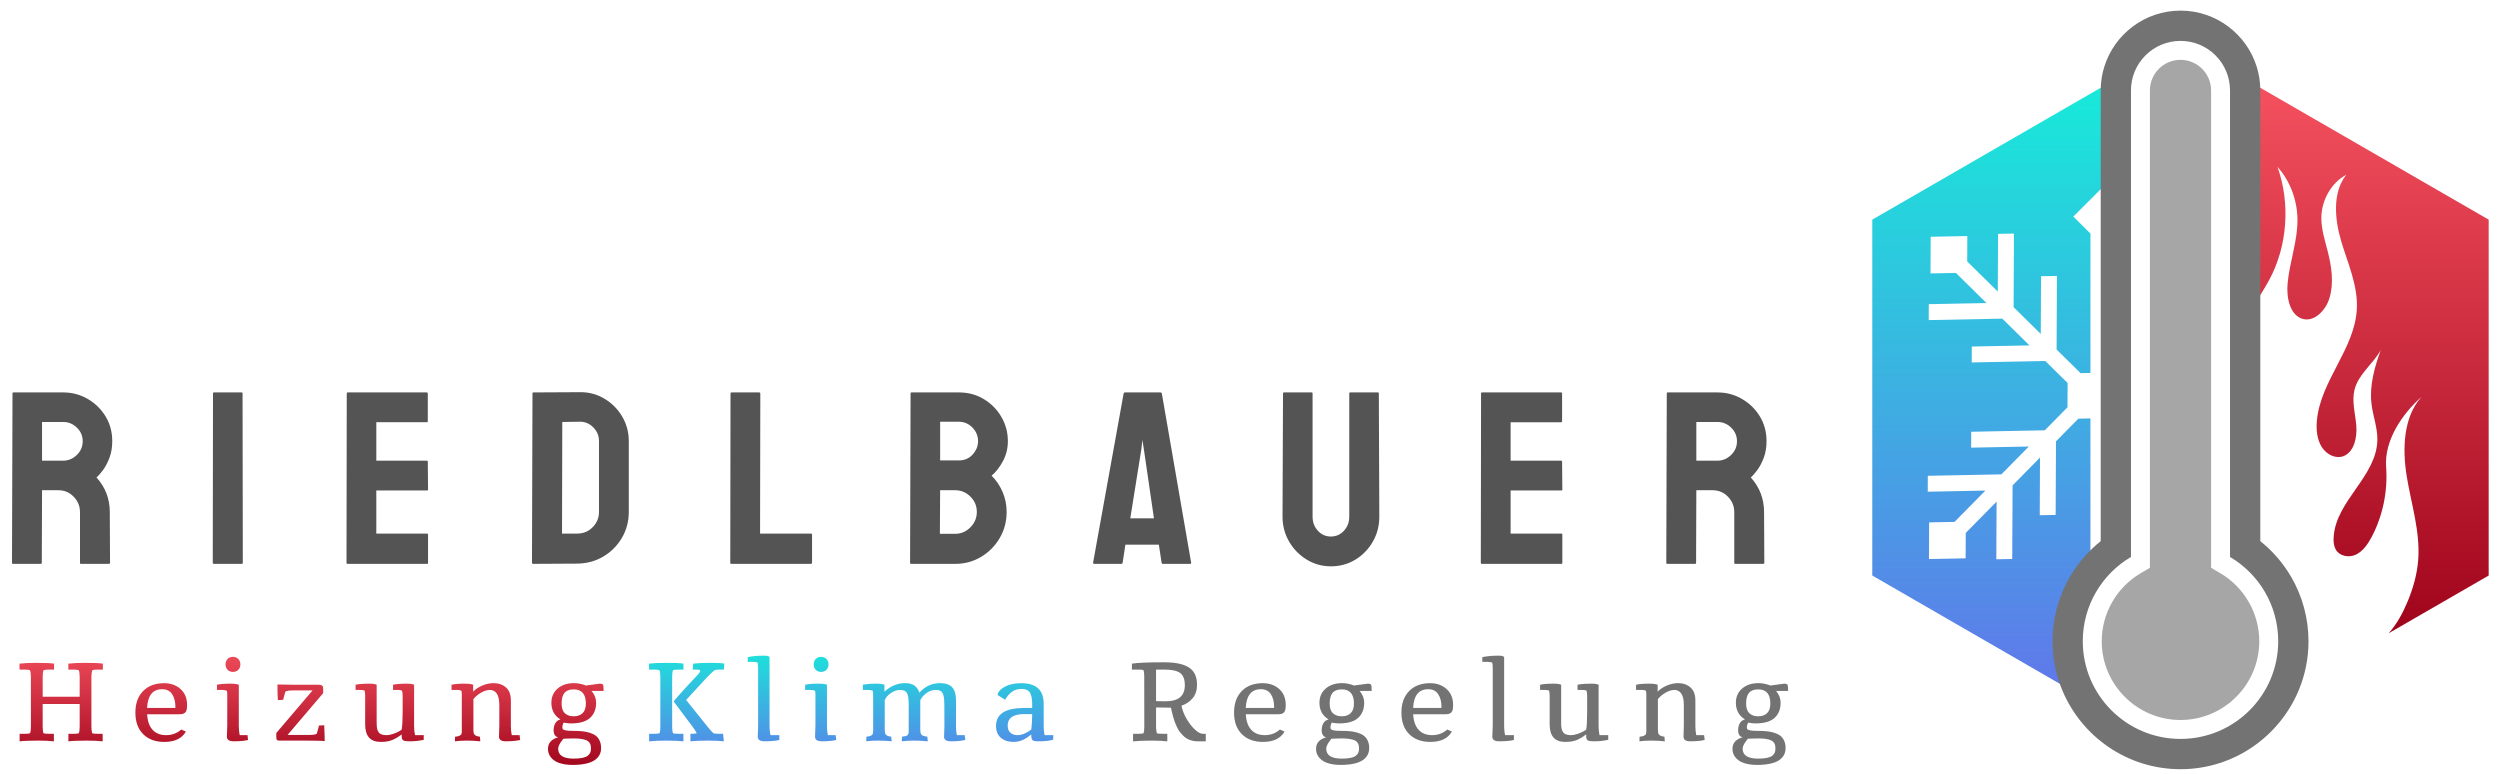 <?xml version="1.0" encoding="UTF-8" standalone="no"?>
<svg xmlns="http://www.w3.org/2000/svg" xmlns:xlink="http://www.w3.org/1999/xlink" xmlns:serif="http://www.serif.com/" width="100%" height="100%" viewBox="0 0 3656 1132" version="1.1" xml:space="preserve" style="fill-rule:evenodd;clip-rule:evenodd;stroke-linejoin:round;stroke-miterlimit:2;">
  <rect id="Artboard1" x="0" y="0" width="3655.84" height="1131.35" style="fill:none;"></rect>
  <g>
    <path d="M3081.01,123.244c-3.354,10.663 -5.175,22.008 -5.175,33.742l0,120.575l-2.312,-2.313l-41.438,41.438l25.163,25.162l-0.163,0l0,203.55l-14.487,0.275l-18.638,-18.391l-16.37,-16.113l0.016,-6.804l0.488,-100.829l-23.259,0.454l-0.408,84.375l-23.354,-23.013l-16.358,-16.145l0.033,-6.805l0.471,-100.812l-23.259,0.454l-0.391,84.358l-44.709,-44.008l0.18,-37.175l-53.6,1.058l-0.259,53.596l37.159,-0.716l44.691,44.045l-84.341,1.642l-0.113,23.275l100.796,-1.971l6.804,-0.129l16.375,16.113l23.354,23.016l-84.358,1.659l-0.113,23.258l100.796,-1.967l6.821,-0.133l16.358,16.112l16.259,16.017l-0.179,35.55l-16.634,16.892l-16.537,16.766l-6.804,0.13l-100.796,1.983l-0.113,23.258l84.342,-1.658l-23.583,23.925l-16.521,16.783l-6.821,0.129l-100.779,1.984l-0.117,23.258l84.342,-1.658l-45.117,45.8l-37.158,0.733l-0.259,53.613l53.596,-1.042l0.196,-37.175l45.117,-45.8l-0.409,84.375l23.259,-0.454l0.491,-100.817l0.03,-6.817l16.52,-16.766l23.584,-23.942l-0.388,84.375l23.259,-0.454l0.487,-100.817l0.017,-6.816l16.521,-16.767l16.175,-16.388l17.679,-0.358l-0,200.079c-1.888,1.988 -3.746,4.038 -5.534,6.121c-6.07,7.033 -11.591,14.533 -16.504,22.429c-0.946,1.479 -1.858,2.996 -2.754,4.525c-16.146,27.588 -24.642,59.129 -24.642,91.225c0,24.367 4.838,47.642 13.609,68.884l-283.204,-163.513l-0,-520.425l342.937,-198l0.033,0Z" style="fill:url(#_Linear1);fill-rule:nonzero;"></path>
    <path d="M3639.44,321.211l-0,520.441l-146.225,84.409c11.816,-13.279 20.704,-29.621 27.72,-46.5c8.009,-19.321 13.9,-39.875 15.463,-61c3.058,-41.067 -10.142,-81.204 -16.767,-121.779c-6.625,-40.559 -4.996,-87.175 21.65,-116.471c-28.096,24.737 -54.687,63.558 -51.825,102.733c2.588,35.188 -4.816,71.175 -20.946,101.825c-5.65,10.692 -12.795,21.204 -23.179,26.204c-10.35,4.996 -24.512,2.442 -30.012,-8.35c-2.442,-4.821 -2.879,-10.533 -2.654,-16.033c2.362,-54.279 63.72,-89.842 64,-144.171c0.095,-17.596 -6.53,-34.392 -8.596,-51.858c-3.188,-26.888 4.412,-53.45 13.608,-78.938c-10.887,20.279 -32.633,35.059 -38.412,58.188c-4.23,16.991 1.091,34.846 2.57,52.375c1.484,17.529 -3.27,38.704 -18.504,44.696c-11.475,4.525 -24.887,-2.167 -31.854,-13.071c-6.95,-10.888 -8.446,-24.934 -7.321,-38.134c4.946,-59.15 55.921,-105.42 58.513,-164.75c1.479,-34 -13.284,-65.9 -22.904,-98.27c-9.617,-32.392 -13.034,-71.488 7.458,-97.221c-21.488,11.429 -36.167,36.608 -36.475,62.583c-0.196,17.008 5.208,33.383 9.375,49.742c5.662,22.2 9.096,46.141 2.487,68.033c-5.595,18.521 -22.62,35.708 -39.858,30.254c-18.15,-5.746 -23.275,-31.216 -21.387,-51.658c2.979,-31.917 15.025,-62.663 14.42,-94.742c-0.537,-28.012 -11.183,-55.666 -29.2,-75.683c19.03,52.975 14.617,115.267 -11.637,164.483c-5.354,10.025 -11.538,19.534 -17.283,29.313l-0,-280.892c-0,-11.75 -1.809,-23.096 -5.159,-33.754l342.934,197.996Z" style="fill:url(#_Linear2);fill-rule:nonzero;"></path>
    <path d="M3350.47,843.411c-11.687,-19.988 -26.987,-37.646 -45.004,-52.034l-0,-659.145c-0,-12.159 -1.871,-23.88 -5.338,-34.896c-14.862,-47.35 -59.166,-81.804 -111.362,-81.804c-52.213,-0 -96.517,34.454 -111.375,81.804c-3.467,11.016 -5.325,22.754 -5.325,34.896l-0,659.145c-18.033,14.388 -33.35,32.046 -45.004,52.034c-16.679,28.516 -25.488,61.116 -25.488,94.304c0,25.179 4.996,49.237 14.079,71.192c28.063,68 95.084,115.983 173.113,115.983c78.012,-0 145.037,-47.983 173.096,-115.983c9.083,-21.955 14.079,-46.013 14.079,-71.192c-0,-33.188 -8.821,-65.804 -25.471,-94.304Zm-234.133,-28.904l-0,-682.275c-0,-20.005 8.108,-38.105 21.208,-51.205c13.121,-13.12 31.217,-21.225 51.221,-21.225c39.992,0 72.412,32.438 72.412,72.43l0,682.275c42.171,24.837 70.475,70.72 70.475,123.208c0,78.908 -63.966,142.887 -142.887,142.887c-78.938,0 -142.904,-63.979 -142.904,-142.887c-0,-52.488 28.287,-98.371 70.475,-123.208Z" style="fill:#737373;fill-rule:nonzero;"></path>
    <path d="M3303.97,937.715c-0,63.508 -51.675,115.204 -115.2,115.204c-63.542,0 -115.217,-51.696 -115.217,-115.204c0,-40.625 21.775,-78.708 56.834,-99.363l13.641,-8.025l0,-698.095c0,-24.659 20.067,-44.73 44.742,-44.73c24.658,0 44.725,20.071 44.725,44.73l-0,698.095l13.642,8.025c35.058,20.655 56.833,58.738 56.833,99.363Z" style="fill:#a5a6a5;fill-rule:nonzero;"></path>
  </g>
  <path d="M59.698,824.598l-40.704,0c-0.963,0 -1.45,-0.604 -1.45,-1.808l0.733,-247.463c0,-0.958 0.471,-1.445 1.434,-1.445l72.77,-0c12.955,-0 24.9,3.187 35.838,9.554c10.921,6.362 19.629,14.891 26.108,25.571c6.492,10.691 9.734,22.75 9.734,36.195c-0,8.888 -1.321,16.88 -3.971,23.959c-2.638,7.079 -5.763,13.087 -9.359,18.016c-3.6,4.917 -6.837,8.58 -9.733,10.988c12.971,14.404 19.463,31.329 19.463,50.779l0.358,73.846c-0,1.204 -0.6,1.808 -1.804,1.808l-40.709,0c-0.958,0 -1.429,-0.358 -1.429,-1.075l0,-74.579c0,-8.642 -3.062,-16.146 -9.196,-22.508c-6.12,-6.363 -13.625,-9.538 -22.512,-9.538l-23.779,0l-0.359,105.892c0,1.204 -0.47,1.808 -1.433,1.808Zm1.792,-207.487l-0,56.558l30.991,0c7.438,0 14.046,-2.767 19.809,-8.283c5.758,-5.534 8.641,-12.259 8.641,-20.184c0,-7.683 -2.816,-14.291 -8.462,-19.808c-5.65,-5.517 -12.308,-8.283 -19.988,-8.283l-30.991,-0Zm292.137,207.487l-40.704,0c-1.187,0 -1.792,-0.604 -1.792,-1.808l0.359,-247.463c-0,-0.958 0.471,-1.445 1.433,-1.445l40.346,-0c0.962,-0 1.45,0.487 1.45,1.445l0.358,247.463c0,1.204 -0.487,1.808 -1.45,1.808Zm270.884,0l-116.342,0c-0.958,0 -1.446,-0.604 -1.446,-1.808l0.358,-247.463c0,-0.958 0.488,-1.445 1.446,-1.445l115.625,-0c0.963,-0 1.45,0.6 1.45,1.804l0,40.35c0,0.958 -0.487,1.433 -1.45,1.433l-73.841,0l-0,56.2l73.841,0c0.963,0 1.45,0.471 1.45,1.433l0.359,40.705c-0,0.962 -0.488,1.45 -1.45,1.45l-74.2,-0l-0,63.037l74.2,0c0.962,0 1.45,0.6 1.45,1.792l-0,41.062c-0,0.963 -0.488,1.45 -1.45,1.45Zm219.741,-0.358l-64.483,0.358c-1.204,0 -1.808,-0.604 -1.808,-1.808l0.733,-247.463c-0,-0.958 0.471,-1.445 1.433,-1.445l67.367,-0.359c13.2,-0.246 25.275,2.879 36.196,9.375c10.921,6.479 19.629,15.184 26.125,26.109c6.479,10.92 9.716,22.995 9.716,36.195l0,103.388c0,13.929 -3.354,26.592 -10.091,38.004c-6.721,11.408 -15.721,20.475 -27.004,27.196c-11.292,6.721 -24.021,10.204 -38.184,10.45Zm-21.971,-207.129l-0.375,163.183l22.346,0c8.871,0 16.392,-3.125 22.513,-9.375c6.121,-6.233 9.179,-13.687 9.179,-22.329l-0,-103.746c-0,-7.683 -2.817,-14.337 -8.463,-19.987c-5.65,-5.646 -12.304,-8.35 -19.987,-8.105l-25.213,0.359Zm363.446,207.487l-116.341,0c-0.963,0 -1.45,-0.604 -1.45,-1.808l0.358,-247.104c-0,-1.204 0.6,-1.804 1.808,-1.804l39.988,-0c1.204,-0 1.791,0.6 1.791,1.804l-0.358,204.608l74.204,0c1.204,0 1.804,0.6 1.804,1.792l0,40.704c0,1.204 -0.6,1.808 -1.804,1.808Zm211.1,0l-64.487,0c-0.959,0 -1.45,-0.604 -1.45,-1.808l0.733,-247.463c0,-0.958 0.471,-1.445 1.433,-1.445l69.171,-0c13.692,-0 25.929,3.304 36.738,9.912c10.808,6.608 19.337,15.3 25.571,26.104c6.25,10.809 9.375,22.575 9.375,35.304c-0,10.334 -2.346,19.938 -7.034,28.825c-4.687,8.888 -10.271,16.08 -16.746,21.617c6.963,6.963 12.367,15.004 16.209,24.133c3.841,9.117 5.762,18.721 5.762,28.813c0,13.929 -3.354,26.658 -10.091,38.183c-6.721,11.521 -15.788,20.717 -27.196,27.554c-11.396,6.85 -24.075,10.271 -37.988,10.271Zm-21.975,-207.846l0,56.559l27.375,-0c8.4,-0 15.188,-2.946 20.346,-8.838c5.163,-5.875 7.75,-12.304 7.75,-19.271c0,-7.683 -2.767,-14.337 -8.287,-19.987c-5.534,-5.646 -12.125,-8.463 -19.809,-8.463l-27.375,0Zm0,100.146l-0.375,63.754l22.35,0c8.642,0 16.079,-3.191 22.329,-9.554c6.234,-6.362 9.359,-13.866 9.359,-22.508c-0,-8.646 -3.125,-16.083 -9.359,-22.333c-6.25,-6.25 -13.687,-9.359 -22.329,-9.359l-21.975,0Zm223.684,105.892l44.675,-247.463c0.229,-0.958 0.833,-1.445 1.791,-1.445l52.229,-0c0.963,-0 1.563,0.487 1.809,1.445l42.871,247.463c0.229,1.204 -0.246,1.808 -1.45,1.808l-39.971,0c-0.963,0 -1.563,-0.604 -1.809,-1.808l-3.97,-26.283l-48.975,-0l-3.971,26.283c-0.246,1.204 -0.846,1.808 -1.809,1.808l-39.975,0c-0.958,0 -1.445,-0.604 -1.445,-1.808Zm70.604,-166.046l-16.213,101.221l34.588,-0l-14.779,-101.221l-2.146,-13.333l-1.45,13.333Zm277.004,171.45c-12.729,0 -24.496,-3.304 -35.304,-9.896c-10.792,-6.608 -19.384,-15.429 -25.75,-26.479c-6.363,-11.054 -9.538,-23.179 -9.538,-36.379l0.717,-180.113c-0,-0.958 0.471,-1.445 1.433,-1.445l40.346,-0c0.963,-0 1.45,0.487 1.45,1.445l0,180.113c0,8.154 2.571,15.054 7.729,20.704c5.179,5.646 11.475,8.463 18.917,8.463c7.696,-0 14.108,-2.817 19.271,-8.463c5.175,-5.65 7.746,-12.55 7.746,-20.704l-0,-180.113c-0,-0.958 0.487,-1.445 1.45,-1.445l40.345,-0c0.963,-0 1.434,0.487 1.434,1.445l0.716,180.113c0,13.446 -3.175,25.683 -9.537,36.733c-6.367,11.054 -14.892,19.809 -25.588,26.304c-10.675,6.48 -22.625,9.717 -35.837,9.717Zm337.171,-3.596l-116.354,0c-0.963,0 -1.434,-0.604 -1.434,-1.808l0.359,-247.463c-0,-0.958 0.47,-1.445 1.433,-1.445l115.642,-0c0.958,-0 1.429,0.6 1.429,1.804l-0,40.35c-0,0.958 -0.471,1.433 -1.429,1.433l-73.846,0l-0,56.2l73.846,0c0.958,0 1.429,0.471 1.429,1.433l0.358,40.705c0,0.962 -0.471,1.45 -1.433,1.45l-74.2,-0l-0,63.037l74.2,0c0.962,0 1.433,0.6 1.433,1.792l0,41.062c0,0.963 -0.471,1.45 -1.433,1.45Zm195.591,0l-40.708,0c-0.958,0 -1.429,-0.604 -1.429,-1.808l0.712,-247.463c0,-0.958 0.492,-1.445 1.45,-1.445l72.755,-0c12.97,-0 24.916,3.187 35.841,9.554c10.938,6.362 19.629,14.891 26.121,25.571c6.479,10.691 9.717,22.75 9.717,36.195c-0,8.888 -1.317,16.88 -3.954,23.959c-2.638,7.079 -5.763,13.087 -9.375,18.016c-3.596,4.917 -6.838,8.58 -9.717,10.988c12.971,14.404 19.45,31.329 19.45,50.779l0.358,73.846c0,1.204 -0.604,1.808 -1.791,1.808l-40.705,0c-0.962,0 -1.45,-0.358 -1.45,-1.075l0,-74.579c0,-8.642 -3.058,-16.146 -9.179,-22.508c-6.121,-6.363 -13.641,-9.538 -22.512,-9.538l-23.779,0l-0.359,105.892c0,1.204 -0.487,1.808 -1.446,1.808Zm1.805,-207.487l-0,56.558l30.975,0c7.454,0 14.045,-2.767 19.808,-8.283c5.762,-5.534 8.658,-12.259 8.658,-20.184c0,-7.683 -2.833,-14.291 -8.479,-19.808c-5.633,-5.517 -12.304,-8.283 -19.987,-8.283l-30.975,-0Z" style="fill:#545455;fill-rule:nonzero;"></path>
  <path d="M35.644,979.202l-7.079,0l-0,-8.708c6.608,-0.762 14.796,-1.137 24.558,-1.137c12.842,-0 21.488,0.375 25.929,1.137l0,8.708l-7.387,0c-3.796,0 -6.496,0.292 -8.092,0.896c-0.762,2.521 -1.154,5.679 -1.154,9.488l-0,29.3l54.1,-0l-0,-29.3c-0,-3.971 -0.438,-7.129 -1.317,-9.488c-1.529,-0.604 -4.233,-0.896 -8.108,-0.896l-7.142,0l0,-8.708c6.609,-0.762 14.775,-1.137 24.542,-1.137c12.858,-0 21.5,0.375 25.946,1.137l-0,8.708l-7.392,0c-3.871,0 -6.575,0.292 -8.104,0.896c-0.829,2.879 -1.254,6.038 -1.254,9.488l-0,73c-0,3.758 0.375,7.029 1.141,9.783c1.563,0.488 4.28,0.729 8.171,0.729l7.142,0l-0,11.038c-6.133,-0.717 -13.733,-1.075 -22.817,-1.075c-12.45,-0 -21.55,0.358 -27.312,1.075l-0,-11.038l7.079,0c3.875,0 6.579,-0.241 8.108,-0.729c0.879,-2.037 1.317,-5.242 1.317,-9.604l-0,-33.204l-54.1,-0l-0,33.025c-0,4.004 0.392,7.258 1.154,9.783c1.596,0.488 4.296,0.729 8.092,0.729l7.141,0l0,11.038c-6.116,-0.717 -13.687,-1.075 -22.687,-1.075c-12.533,-0 -21.663,0.358 -27.442,1.075l0,-11.038l7.096,0c3.875,0 6.592,-0.241 8.154,-0.729c0.846,-2.2 1.271,-5.404 1.271,-9.604l0,-73.179c0,-3.809 -0.454,-6.967 -1.383,-9.488c-1.513,-0.604 -4.25,-0.896 -8.171,-0.896Zm162.337,62.792c0,-13.246 3.759,-23.712 11.296,-31.396c7.521,-7.679 17.709,-11.521 30.55,-11.521c9.767,0 17.838,2.846 24.204,8.575c6.363,5.73 9.538,13.48 9.538,23.242c-0,2.963 -0.213,5.358 -0.654,7.196c-0.438,1.808 -1.221,3.192 -2.342,4.15c-1.125,0.912 -2.346,1.529 -3.662,1.854c-1.317,0.279 -3.109,0.425 -5.338,0.425l-46.421,0c0.571,10.092 3.238,17.692 8.059,22.821c4.75,5.158 11.279,7.729 19.562,7.729c8.725,0 16.146,-2.733 22.283,-8.221l6.771,2.996c-5.762,10.092 -16.308,15.138 -31.641,15.138c-12.925,-0 -23.196,-3.775 -30.796,-11.346c-7.6,-7.517 -11.409,-18.067 -11.409,-31.642Zm17.121,-6.721l41.292,0c0.083,-0.162 0.133,-0.616 0.133,-1.383c0,-7.6 -1.579,-13.833 -4.754,-18.667c-3.158,-4.883 -8.042,-7.325 -14.646,-7.325c-13.771,0 -21.112,9.113 -22.025,27.375Zm109.867,-26.3l-7.683,0l-0,-7.616c4.391,-1.042 10.808,-1.563 19.204,-1.563c5.875,0 10.125,0.521 12.729,1.563l-0,60.383c-0,4.883 0.437,9.325 1.317,13.329l11.412,0l0.779,7.096c-5.125,1.271 -12.108,1.921 -20.946,1.921c-6.658,-0 -9.979,-2.263 -9.979,-6.788c0,-1.612 0.084,-4.166 0.246,-7.683c0.196,-3.529 0.292,-6.442 0.292,-8.771l-0,-44.417c-0,-2.491 -0.179,-4.575 -0.538,-6.25c-1.921,-0.8 -4.2,-1.204 -6.833,-1.204Zm4.867,-37.275c-0,-3.333 0.991,-6.004 2.991,-8.054c2.004,-2.033 4.609,-3.062 7.796,-3.062c3.175,-0 5.779,1.029 7.813,3.062c2.037,2.05 3.062,4.721 3.062,8.054c0,3.192 -1.025,5.813 -3.062,7.863c-2.084,2.033 -4.688,3.058 -7.813,3.058c-3.154,0 -5.729,-1.025 -7.729,-3.058c-2.05,-2.05 -3.058,-4.671 -3.058,-7.863Zm74.2,104.934l-0,-4.671l53.012,-62.271l-28.942,-0c-5.208,-0 -8.804,0.583 -10.804,1.742l-3.304,12.008c-2.279,0.246 -4.821,0.358 -7.617,0.358c-0.408,-6.446 -0.604,-11.604 -0.604,-15.479l0,-7.321c1.709,0 5.438,0.046 11.167,0.179c5.712,0.113 9.812,0.18 12.304,0.18l36.442,-0c1.316,0.079 2.279,0.162 2.879,0.225c0.604,0.133 1.287,0.391 2.037,0.783c0.763,0.404 1.284,1.008 1.563,1.804c0.275,0.85 0.421,1.938 0.421,3.304l-0,6.188l-52.05,61.116l31.933,0c5.175,0 8.758,-0.587 10.758,-1.741l3.305,-12.063c2.279,-0.212 4.816,-0.308 7.616,-0.308l0.475,13.267c0,0.437 0.029,1.054 0.063,1.87c-0,0.83 0.016,1.417 0.066,1.742l0,6.296c-4.004,-0.521 -13.737,-0.779 -29.183,-0.779l-37.825,-0c-1.354,-0 -2.312,-0.375 -2.883,-1.138c-0.554,-0.766 -0.829,-2.525 -0.829,-5.291Zm122.525,-67.659l-6.542,0l-0,-7.616c4.608,-1.042 11.392,-1.563 20.362,-1.563c4.671,0 8.155,0.521 10.434,1.563l-0,53.837c-0,1.971 0.029,3.483 0.062,4.575c0,1.125 0.1,2.475 0.296,4.088c0.242,1.625 0.521,2.912 0.846,3.837c0.358,0.913 0.879,1.892 1.562,2.933c0.684,1.042 1.513,1.871 2.521,2.471c0.992,0.554 2.263,1.042 3.775,1.434c1.484,0.358 3.209,0.537 5.179,0.537c3.155,0 6.592,-0.65 10.317,-1.971c3.679,-1.333 6.592,-2.621 8.708,-3.904c2.167,-1.237 3.271,-2.021 3.355,-2.346c0.925,-5.321 1.383,-13.929 1.383,-25.812l-0,-23.6c-0,-2.996 -0.308,-5.517 -0.963,-7.554c-1.675,-0.6 -3.841,-0.909 -6.475,-0.909l-6.608,0l0,-7.616c4.604,-1.042 11.392,-1.563 20.358,-1.563c4.805,0 8.288,0.521 10.434,1.563l-0,60.383c-0,4.883 0.475,9.325 1.383,13.329l12.729,0l0,6.788c-6.004,1.479 -12.971,2.229 -20.883,2.229c-4.408,-0 -7.388,-0.438 -8.95,-1.317c-1.596,-0.846 -2.408,-2.9 -2.408,-6.137l-0,-2.7l-1.142,0.908c-2.117,1.562 -3.888,2.783 -5.338,3.662c-1.4,0.88 -3.337,1.888 -5.825,3.063c-2.441,1.154 -5.162,2.017 -8.154,2.571c-2.962,0.566 -6.25,0.846 -9.85,0.846c-7.891,-0 -13.721,-2.15 -17.479,-6.43c-3.758,-4.279 -5.633,-10.662 -5.633,-19.141l-0,-41.975c-0,-2.834 -0.292,-5.354 -0.846,-7.554c-1.758,-0.6 -3.971,-0.909 -6.608,-0.909Zm142.708,0l-8.95,0l-0,-7.616c4.362,-1.042 10.675,-1.563 18.912,-1.563c5.925,0 10.155,0.521 12.68,1.563l-0,10.025c3.954,-3.892 8.625,-6.9 13.979,-9.067c5.404,-2.196 10.746,-3.304 16.033,-3.304c7.213,-0 13.2,2.1 18,6.3c4.771,4.2 7.146,10.479 7.146,18.846l-0,37.583c-0,4.883 0.442,9.325 1.337,13.329l11.392,0l0.913,7.033c-5.242,1.317 -12.292,1.984 -21.146,1.984c-6.559,-0 -9.846,-2.313 -9.846,-6.917c-0,-1.546 0.083,-4.2 0.246,-7.912c0.162,-3.725 0.241,-6.755 0.241,-9.063l0,-28.646c0,-7.929 -1.237,-13.675 -3.725,-17.237c-2.475,-3.55 -5.795,-5.338 -9.962,-5.338c-4.083,0 -8.446,1.35 -13.083,4.021c-4.642,2.683 -8.35,5.825 -11.117,9.421l-0,45.996c0.046,0.846 0.162,1.841 0.371,2.996c0.15,1.125 0.408,1.904 0.766,2.345c0.409,0.438 0.975,0.959 1.692,1.563c0.75,0.567 1.663,0.975 2.704,1.267c1.042,0.229 2.359,0.487 3.954,0.783l0.6,6.721c-6.475,-0.684 -13.066,-1.025 -19.741,-1.025c-6.771,-0 -12.579,0.341 -17.413,1.025l0.242,-6.721c1.675,-0.213 3.058,-0.408 4.133,-0.604c1.092,-0.242 2.004,-0.6 2.767,-1.088c0.767,-0.441 1.337,-0.833 1.742,-1.208c0.391,-0.354 0.7,-0.992 0.895,-1.917c0.163,-0.912 0.263,-1.712 0.309,-2.396l-0,-53.97c-0,-2.325 -0.196,-4.33 -0.55,-6.005c-1.354,-0.8 -3.192,-1.204 -5.521,-1.204Zm132.083,86.213c0,-8.4 4.8,-14.029 14.404,-16.863l0,-0.421c-1.954,-0.212 -3.483,-1.254 -4.558,-3.125c-1.092,-1.887 -1.629,-4.104 -1.629,-6.675c-0,-4.066 0.829,-7.55 2.475,-10.433c1.675,-2.846 4.117,-4.671 7.325,-5.467l-0,-0.295c-4.379,-2.65 -7.633,-6.038 -9.8,-10.155c-2.163,-4.116 -3.238,-8.741 -3.238,-13.866c0,-8.692 3.042,-15.675 9.13,-20.95c6.087,-5.288 14.145,-7.925 24.187,-7.925c5.288,-0 11.067,1.154 17.35,3.483l20.004,-2.7c2.667,0 4.296,0.55 4.85,1.675c0.571,1.092 0.846,3.579 0.846,7.504l0,1.446l-17.596,0c4.446,5.325 6.675,11.038 6.675,17.171c0,9.475 -2.962,16.912 -8.887,22.267c-5.971,5.37 -15.184,8.041 -27.684,8.041c-2.279,0 -4.658,-0.179 -7.145,-0.537c-1.68,-0.246 -2.917,-0.438 -3.713,-0.604c-0.521,0.962 -0.862,1.695 -1.025,2.166c-0.633,1.4 -0.958,2.929 -0.958,4.559c-0,1.416 0.325,2.425 0.958,3.075c0.604,0.666 2.067,1.22 4.379,1.612c2.325,0.438 5.842,0.667 10.563,0.667c4.962,-0 9.325,0.179 13.1,0.537c3.762,0.359 7.441,1.104 11.037,2.213c3.613,1.125 6.592,2.587 8.95,4.396c2.363,1.787 4.217,4.212 5.584,7.258c1.4,3.042 2.1,6.625 2.1,10.742c-0,3.645 -0.734,6.9 -2.213,9.8c-1.45,2.879 -3.775,5.433 -6.967,7.679c-3.175,2.279 -7.487,4.037 -12.97,5.275c-5.488,1.237 -11.996,1.871 -19.517,1.871c-6.2,-0 -11.671,-0.65 -16.392,-1.921c-4.766,-1.25 -8.541,-2.992 -11.341,-5.225c-2.8,-2.213 -4.884,-4.688 -6.25,-7.454c-1.35,-2.717 -2.034,-5.663 -2.034,-8.821Zm14.892,-0.359c-0,9.717 7.55,14.584 22.687,14.584c5.08,-0 9.342,-0.359 12.792,-1.075c3.438,-0.717 6.042,-1.788 7.796,-3.188c1.729,-1.35 2.933,-2.85 3.617,-4.491c0.716,-1.646 1.075,-3.584 1.075,-5.83c-0,-2 -0.167,-3.679 -0.492,-5.045c-0.308,-1.367 -0.975,-2.717 -1.967,-4.084c-1.012,-1.321 -2.425,-2.379 -4.266,-3.175c-1.805,-0.796 -4.246,-1.45 -7.325,-1.921c-3.125,-0.487 -6.867,-0.733 -11.23,-0.733c-0.52,0 -3.858,0.083 -10.025,0.246l-5.158,0.246c-1.45,1.754 -2.704,3.496 -3.796,5.221c-2.471,3.795 -3.708,6.887 -3.708,9.245Zm5.046,-66.045c-0,6.525 1.596,11.295 4.8,14.287c3.191,2.963 7.471,4.446 12.841,4.446c5.488,-0 9.83,-1.517 13.021,-4.558c3.209,-3.046 4.817,-7.763 4.817,-14.175c-0,-6.921 -1.529,-12.096 -4.571,-15.546c-2.996,-3.4 -7.342,-5.092 -13.021,-5.092c-6.25,0 -10.791,1.675 -13.641,5.029c-2.83,3.367 -4.246,8.575 -4.246,15.609Z" style="fill:url(#_Linear3);fill-rule:nonzero;"></path>
  <path d="M956.248,979.186l-7.079,-0l-0,-8.709c6.592,-0.745 14.908,-1.137 24.904,-1.137c12.725,-0 21.192,0.392 25.404,1.137l0,8.709l-7.275,-0c-3.791,-0 -6.525,0.308 -8.154,0.896c-0.733,2.85 -1.087,6.008 -1.087,9.487l-0,73.196c-0,4.2 0.42,7.404 1.266,9.604c1.513,0.471 4.234,0.713 8.154,0.713l7.034,-0l-0,11.054c-6.642,-0.717 -15.009,-1.092 -25.1,-1.092c-10.009,0 -18.342,0.375 -25.034,1.092l0,-11.054l7.084,-0c3.887,-0 6.608,-0.242 8.171,-0.713c0.762,-2.054 1.137,-4.883 1.137,-8.529l0,-74.271c0,-3.954 -0.421,-7.125 -1.271,-9.487c-1.512,-0.588 -4.229,-0.896 -8.154,-0.896Zm28.988,46.471c0.816,-1.159 2.558,-3.259 5.225,-6.3c6.087,-7.046 16.179,-18.034 30.258,-32.959c2.246,-2.408 3.371,-4.508 3.371,-6.316c-1.075,-0.588 -3.321,-0.896 -6.725,-0.896l-4.329,-0l0.733,-8.709c7.275,-0.745 15.871,-1.137 25.75,-1.137c10.008,-0 16.583,0.392 19.742,1.137l-0.588,8.709l-6.133,-0c-3.271,-0 -5.796,0.308 -7.554,0.896c-4.246,3.533 -7.696,6.754 -10.334,9.666c-14.846,16.1 -23.05,24.988 -24.608,26.663l-6.675,7.208l31.412,39.146c3.075,3.921 5.942,7.112 8.58,9.604c1.675,0.471 4.279,0.713 7.812,0.713l6.233,-0l1.138,11.054c-6.121,-0.717 -13.542,-1.092 -22.267,-1.092c-11.083,0 -19.954,0.375 -26.591,1.092l-0,-11.054l1.495,-0c3.921,-0 6.48,-0.242 7.684,-0.713c-0.846,-2.167 -2.85,-5.375 -6.009,-9.604l-24.429,-32.6c-0.633,-0.604 -1.383,-1.563 -2.229,-2.883c-0.471,-0.65 -0.8,-1.188 -0.962,-1.625Zm115.87,-57.75l-7.616,-0l-0,-6.917c6.687,-1.433 14.483,-2.15 23.421,-2.15c2.587,-0 4.491,0.15 5.695,0.475c1.205,0.275 2.117,0.829 2.767,1.625l0,100.8c0,4.883 0.458,9.325 1.367,13.329l12.975,0l-0,7.079c-5.404,1.288 -12.6,1.921 -21.617,1.921c-6.642,0 -9.962,-2.262 -9.962,-6.787c-0,-1.596 0.1,-4.15 0.295,-7.68c0.163,-3.516 0.242,-6.445 0.242,-8.758l0,-83.758c0,-3.238 -0.242,-5.938 -0.712,-8.104c-2.084,-0.717 -4.363,-1.075 -6.855,-1.075Zm84,41.066l-7.683,0l0,-7.633c4.396,-1.042 10.775,-1.563 19.142,-1.563c5.925,0 10.187,0.521 12.791,1.563l0,60.4c0,4.883 0.442,9.325 1.321,13.329l11.409,0l0.783,7.079c-5.129,1.288 -12.113,1.921 -20.95,1.921c-6.654,0 -9.975,-2.262 -9.975,-6.787c-0,-1.596 0.079,-4.15 0.242,-7.68c0.195,-3.516 0.312,-6.445 0.312,-8.758l0,-44.433c0,-2.475 -0.196,-4.559 -0.554,-6.25c-1.921,-0.8 -4.2,-1.188 -6.838,-1.188Zm4.867,-37.287c0,-3.321 0.992,-6.009 2.996,-8.042c2,-2.05 4.604,-3.062 7.812,-3.062c3.159,-0 5.763,1.012 7.796,3.062c2.034,2.033 3.059,4.721 3.059,8.042c-0,3.204 -1.042,5.825 -3.125,7.858c-2.034,2.05 -4.621,3.063 -7.73,3.063c-3.175,-0 -5.779,-1.013 -7.812,-3.063c-2.004,-2.033 -2.996,-4.654 -2.996,-7.858Zm79.542,37.287l-7.684,0l0,-7.633c1.434,-0.358 4.021,-0.7 7.75,-1.025c3.709,-0.358 7.338,-0.538 10.855,-0.538c6.087,0 10.416,0.521 12.97,1.563l0,10.092c4.771,-4.25 9.588,-7.375 14.471,-9.375c4.884,-2.038 10.254,-3.063 16.096,-3.063c10.758,0 17.613,4.671 20.525,14c8.333,-9.329 18.313,-14 29.963,-14c8.125,0 14.079,1.988 17.887,5.942c3.808,4.004 5.7,10.321 5.7,18.912l0,37.892c0,4.883 0.421,9.325 1.267,13.329l11.525,0l0.779,7.017c-5.321,1.333 -12.35,1.983 -21.075,1.983c-6.642,0 -9.963,-2.262 -9.963,-6.787c0,-1.596 0.1,-4.15 0.296,-7.68c0.163,-3.516 0.242,-6.445 0.242,-8.758l-0.113,-30.029c0,-5.842 -0.408,-10.321 -1.204,-13.446c-0.8,-3.125 -2.083,-5.304 -3.841,-6.542c-1.725,-1.237 -4.184,-1.854 -7.392,-1.854c-5.125,0 -9.779,1.579 -13.979,4.734c-4.2,3.158 -7.129,6.608 -8.775,10.32l-0,40.3c-0,1.596 0.016,2.8 0.066,3.596c0.034,0.767 0.096,1.663 0.18,2.704c0.112,1.042 0.325,1.788 0.604,2.275c0.275,0.442 0.633,0.963 1.071,1.563c0.491,0.604 1.108,1.042 1.875,1.321c0.795,0.241 1.708,0.521 2.75,0.846c1.041,0.275 2.308,0.52 3.791,0.716l0.65,6.721c-6.833,-0.683 -13.591,-1.025 -20.229,-1.025c-6.675,0 -12.633,0.342 -17.825,1.025l0.358,-6.721c2.475,-0.325 4.363,-0.633 5.65,-0.962c1.267,-0.359 2.23,-0.975 2.88,-1.854c0.633,-0.93 0.991,-1.821 1.075,-2.7c0.112,-0.846 0.179,-2.346 0.179,-4.509l-0,-36.508c-0,-8.642 -0.863,-14.438 -2.588,-17.4c-1.758,-2.963 -5.062,-4.442 -9.896,-4.442c-4.77,0 -9.408,1.609 -13.933,4.85c-4.558,3.254 -7.437,6.654 -8.642,10.204l0,40.35c0,1.838 0.017,3.205 0.063,4.084c-0,0.879 0.1,1.854 0.296,2.946c0.196,1.125 0.487,1.904 0.846,2.345c0.358,0.438 0.895,0.959 1.612,1.563c0.763,0.55 1.658,0.975 2.7,1.25c1.092,0.246 2.408,0.504 3.971,0.783l0.65,6.721c-6.475,-0.683 -13.083,-1.025 -19.804,-1.025c-6.771,0 -12.567,0.342 -17.417,1.025l0.242,-6.721c1.679,-0.196 3.079,-0.425 4.2,-0.666c1.125,-0.23 2.05,-0.588 2.766,-1.075c0.767,-0.488 1.321,-0.896 1.68,-1.255c0.404,-0.375 0.7,-1.041 0.908,-2.05c0.196,-0.962 0.296,-1.775 0.296,-2.458c0.033,-0.633 0.062,-1.758 0.062,-3.367l0,-50c0,-2.412 -0.179,-4.512 -0.537,-6.316c-1.854,-0.8 -4.134,-1.188 -6.85,-1.188Zm187.075,52.65c-0,-17.546 13.737,-26.3 41.246,-26.3l11.637,0l0,-5.404c0,-7.958 -1.142,-13.687 -3.421,-17.171c-2.308,-3.516 -6.233,-5.291 -11.766,-5.291c-5.792,-0 -10.63,1.433 -14.467,4.266c-3.796,2.846 -7.113,6.704 -9.963,11.588l-11.05,-6.967c0.796,-4.637 4.363,-8.675 10.692,-12.125c6.283,-3.433 14.225,-5.158 23.829,-5.158c21.971,-0 32.959,10.008 32.959,30.012l-0,32.667c-0,4.883 0.437,9.325 1.316,13.329l12.679,0l0,6.479c-4.8,1.675 -11.587,2.521 -20.358,2.521c-2.037,0 -3.567,-0.017 -4.558,-0.062c-1.009,-0.034 -2.084,-0.213 -3.238,-0.538c-1.125,-0.279 -1.908,-0.717 -2.346,-1.321c-0.487,-0.6 -0.862,-1.433 -1.137,-2.521c-0.329,-1.041 -0.492,-2.391 -0.492,-4.087l-0.179,-1.608c-8.121,7.354 -16.667,11.033 -25.633,11.033c-7.763,-0 -13.979,-2.017 -18.667,-6.054c-4.721,-4.004 -7.083,-9.767 -7.083,-17.288Zm17.041,-0.729c0,4.654 1.288,8.171 3.842,10.563c2.604,2.408 6.171,3.612 10.696,3.612c6.037,0 12.725,-2.75 20.05,-8.237c0.846,-7.6 1.254,-15.105 1.254,-22.509l-12.483,0c-7.604,0 -13.413,1.434 -17.417,4.267c-3.954,2.796 -5.942,6.9 -5.942,12.304Z" style="fill:url(#_Linear4);fill-rule:nonzero;"></path>
  <path d="M1664.79,979.202l-9.471,0l0,-8.708c8.675,-1.317 24.038,-1.983 46.092,-1.983c8.254,-0 15.333,0.554 21.258,1.675c5.892,1.125 10.971,2.946 15.25,5.471c4.246,2.52 7.404,5.908 9.488,10.137c2.083,4.296 3.125,9.475 3.125,15.563c-0,8.004 -2.084,14.5 -6.25,19.512c-4.117,5.029 -9.617,8.775 -16.505,11.217c1.321,6.525 3.892,13.05 7.75,19.579c3.842,6.479 7.909,11.671 12.238,15.542c4.362,3.925 8.092,5.891 11.167,5.891l4.379,0l-0,11.038l-11.95,-0c-3.075,-0 -6.021,-0.392 -8.821,-1.188c-2.767,-0.816 -5.208,-1.858 -7.325,-3.125c-2.083,-1.287 -4.083,-2.962 -6.004,-5.046c-1.954,-2.083 -3.596,-4.07 -4.917,-5.941c-1.317,-1.921 -2.587,-4.267 -3.792,-7.034c-1.237,-2.766 -2.212,-5.141 -2.929,-7.141c-0.733,-1.954 -1.462,-4.396 -2.229,-7.325c-0.767,-2.884 -1.317,-5.063 -1.675,-6.546c-0.329,-1.479 -0.717,-3.433 -1.204,-5.875c-8.529,-0 -15.804,-0.129 -21.863,-0.358l0,28.029c0,3.758 0.409,7.029 1.205,9.783c1.729,0.488 4.429,0.729 8.108,0.729l7.146,0l-0,11.038c-5.925,-0.717 -13.363,-1.075 -22.334,-1.075c-11.683,-0 -20.929,0.358 -27.733,1.075l0,-11.038l7.017,0c3.887,0 6.608,-0.241 8.171,-0.729c0.845,-2.037 1.25,-5.242 1.25,-9.604l-0.113,-74.267c0,-4.037 -0.425,-6.921 -1.254,-8.646c-1.4,-0.437 -3.825,-0.65 -7.275,-0.65Zm25.812,0l0,46.159c5.371,0.133 10.109,0.179 14.242,0.179c18.571,-0 27.85,-7.829 27.85,-23.471c0,-8.525 -2.262,-14.467 -6.787,-17.837c-4.559,-3.35 -12.238,-5.03 -23.046,-5.03l-12.259,0Zm114.08,62.792c-0,-13.246 3.762,-23.712 11.279,-31.396c7.537,-7.679 17.741,-11.521 30.616,-11.521c9.767,0 17.838,2.846 24.205,8.575c6.329,5.73 9.487,13.48 9.487,23.242c0,2.963 -0.229,5.358 -0.667,7.196c-0.441,1.808 -1.22,3.192 -2.345,4.15c-1.075,0.912 -2.28,1.529 -3.596,1.854c-1.317,0.279 -3.125,0.425 -5.404,0.425l-46.405,0c0.605,10.092 3.275,17.692 8.042,22.821c4.8,5.158 11.346,7.729 19.629,7.729c8.692,0 16.096,-2.733 22.217,-8.221l6.787,2.996c-5.729,10.092 -16.275,15.138 -31.641,15.138c-12.921,-0 -23.192,-3.775 -30.792,-11.346c-7.621,-7.517 -11.412,-18.067 -11.412,-31.642Zm17.108,-6.721l41.308,0c0.113,-0.162 0.179,-0.616 0.179,-1.383c0,-7.6 -1.579,-13.833 -4.754,-18.667c-3.158,-4.883 -8.037,-7.325 -14.646,-7.325c-13.754,0 -21.129,9.113 -22.087,27.375Zm102.783,59.913c0,-8.4 4.8,-14.029 14.404,-16.863l0,-0.421c-1.954,-0.212 -3.483,-1.254 -4.558,-3.125c-1.075,-1.887 -1.629,-4.104 -1.629,-6.675c-0,-4.066 0.85,-7.55 2.525,-10.433c1.642,-2.846 4.083,-4.671 7.325,-5.467l-0,-0.295c-4.396,-2.65 -7.683,-6.038 -9.85,-10.155c-2.146,-4.116 -3.238,-8.741 -3.238,-13.866c0,-8.692 3.046,-15.675 9.13,-20.95c6.12,-5.288 14.195,-7.925 24.187,-7.925c5.292,-0 11.067,1.154 17.35,3.483l20.054,-2.7c2.684,0 4.313,0.55 4.867,1.675c0.521,1.092 0.779,3.579 0.779,7.504l0,1.446l-17.529,0c4.396,5.325 6.608,11.038 6.608,17.171c0,9.475 -2.962,16.912 -8.887,22.267c-5.925,5.37 -15.15,8.041 -27.684,8.041c-2.229,0 -4.591,-0.179 -7.079,-0.537c-1.679,-0.246 -2.916,-0.438 -3.729,-0.604c-0.521,0.962 -0.846,1.695 -1.008,2.166c-0.65,1.4 -0.963,2.929 -0.963,4.559c0,1.416 0.296,2.425 0.896,3.075c0.604,0.666 2.067,1.22 4.379,1.612c2.329,0.438 5.875,0.667 10.629,0.667c4.963,-0 9.309,0.179 13.038,0.537c3.758,0.359 7.437,1.104 11.033,2.213c3.646,1.125 6.625,2.587 8.954,4.396c2.359,1.787 4.246,4.212 5.646,7.258c1.4,3.042 2.1,6.625 2.1,10.742c0,3.645 -0.75,6.9 -2.229,9.8c-1.483,2.879 -3.792,5.433 -6.967,7.679c-3.158,2.279 -7.47,4.037 -12.954,5.275c-5.487,1.237 -12.012,1.871 -19.583,1.871c-6.167,-0 -11.621,-0.65 -16.388,-1.921c-4.754,-1.25 -8.529,-2.992 -11.279,-5.225c-2.8,-2.213 -4.916,-4.688 -6.316,-7.454c-1.35,-2.717 -2.034,-5.663 -2.034,-8.821Zm14.892,-0.359c-0,9.717 7.567,14.584 22.687,14.584c5.08,-0 9.346,-0.359 12.796,-1.075c3.484,-0.717 6.088,-1.788 7.796,-3.188c1.758,-1.35 2.979,-2.85 3.663,-4.491c0.683,-1.646 1.025,-3.584 1.025,-5.83c-0,-2 -0.163,-3.679 -0.488,-5.045c-0.312,-1.367 -0.979,-2.717 -1.971,-4.084c-1.008,-1.321 -2.408,-2.379 -4.2,-3.175c-1.854,-0.796 -4.312,-1.45 -7.387,-1.921c-3.096,-0.487 -6.821,-0.733 -11.234,-0.733c-0.52,0 -3.854,0.083 -10.025,0.246l-5.158,0.246c-1.4,1.754 -2.671,3.496 -3.792,5.221c-2.475,3.795 -3.712,6.887 -3.712,9.245Zm5.046,-66.045c-0,6.525 1.596,11.295 4.8,14.287c3.191,2.963 7.487,4.446 12.841,4.446c5.488,-0 9.834,-1.517 13.021,-4.558c3.209,-3.046 4.821,-7.763 4.821,-14.175c0,-6.921 -1.517,-12.096 -4.508,-15.546c-3.013,-3.4 -7.375,-5.092 -13.088,-5.092c-6.2,0 -10.725,1.675 -13.575,5.029c-2.879,3.367 -4.312,8.575 -4.312,15.609Zm104.933,13.212c0,-13.246 3.758,-23.712 11.292,-31.396c7.521,-7.679 17.708,-11.521 30.554,-11.521c9.762,0 17.837,2.846 24.2,8.575c6.362,5.73 9.537,13.48 9.537,23.242c0,2.963 -0.212,5.358 -0.65,7.196c-0.441,1.808 -1.22,3.192 -2.345,4.15c-1.121,0.912 -2.342,1.529 -3.659,1.854c-1.321,0.279 -3.112,0.425 -5.341,0.425l-46.417,0c0.6,10.092 3.287,17.692 8.054,22.821c4.754,5.158 11.279,7.729 19.567,7.729c8.721,0 16.146,-2.733 22.262,-8.221l6.788,2.996c-5.763,10.092 -16.309,15.138 -31.642,15.138c-12.921,-0 -23.192,-3.775 -30.792,-11.346c-7.6,-7.517 -11.408,-18.067 -11.408,-31.642Zm17.121,-6.721l41.292,0c0.129,-0.162 0.179,-0.616 0.179,-1.383c-0,-7.6 -1.596,-13.833 -4.8,-18.667c-3.159,-4.883 -8.025,-7.325 -14.584,-7.325c-13.804,0 -21.175,9.113 -22.087,27.375Zm108.771,-67.366l-7.617,-0l0,-6.9c6.725,-1.45 14.55,-2.167 23.471,-2.167c2.554,-0 4.458,0.167 5.712,0.492c1.188,0.275 2.117,0.812 2.75,1.608l0,100.8c0,4.883 0.442,9.325 1.321,13.329l12.971,0l0,7.096c-5.354,1.271 -12.567,1.921 -21.612,1.921c-6.642,-0 -9.963,-2.263 -9.963,-6.788c0,-1.612 0.096,-4.166 0.292,-7.683c0.212,-3.529 0.308,-6.442 0.308,-8.771l0,-83.742c0,-3.254 -0.242,-5.954 -0.712,-8.104c-2.134,-0.733 -4.43,-1.091 -6.921,-1.091Zm83.45,41.066l-6.546,0l-0,-7.616c4.608,-1.042 11.396,-1.563 20.362,-1.563c4.688,0 8.171,0.521 10.45,1.563l0,58.412c0.034,1.125 0.163,2.475 0.359,4.088c0.241,1.625 0.521,2.912 0.829,3.837c0.375,0.913 0.896,1.892 1.562,2.933c0.684,1.042 1.53,1.871 2.525,2.471c1.009,0.554 2.263,1.042 3.792,1.434c1.479,0.358 3.188,0.537 5.158,0.537c3.159,0 6.575,-0.65 10.271,-1.971c3.709,-1.333 6.642,-2.621 8.754,-3.904c2.167,-1.237 3.288,-2.021 3.371,-2.346c0.913,-5.321 1.384,-13.929 1.384,-25.812l-0,-23.6c-0,-2.996 -0.325,-5.517 -0.959,-7.554c-1.696,-0.6 -3.841,-0.909 -6.496,-0.909l-6.608,0l0,-7.616c4.604,-1.042 11.392,-1.563 20.363,-1.563c4.8,0 8.283,0.521 10.45,1.563l-0,60.383c-0,4.883 0.437,9.325 1.316,13.329l12.792,0l-0,6.788c-6.054,1.479 -13.021,2.229 -20.896,2.229c-4.412,-0 -7.392,-0.438 -8.954,-1.334c-1.596,-0.829 -2.392,-2.883 -2.392,-6.12l0,-2.7l-1.204,0.908c-2.083,1.562 -3.842,2.783 -5.292,3.662c-1.429,0.88 -3.366,1.888 -5.808,3.063c-2.442,1.154 -5.175,2.017 -8.171,2.571c-2.962,0.566 -6.25,0.846 -9.846,0.846c-7.929,-0 -13.754,-2.15 -17.466,-6.43c-3.775,-4.279 -5.646,-10.662 -5.646,-19.141l-0,-41.975c-0,-2.834 -0.279,-5.354 -0.846,-7.554c-1.758,-0.6 -3.958,-0.909 -6.608,-0.909Zm142.708,0l-8.937,0l-0,-7.616c4.362,-1.042 10.662,-1.563 18.912,-1.563c5.925,0 10.142,0.521 12.663,1.563l-0,10.025c3.958,-3.892 8.629,-6.9 13.983,-9.067c5.404,-2.196 10.758,-3.304 16.029,-3.304c7.213,-0 13.2,2.1 17.954,6.3c4.8,4.2 7.209,10.479 7.209,18.846l-0,37.583c-0,4.883 0.441,9.325 1.32,13.329l11.409,0l0.896,7.033c-5.242,1.317 -12.288,1.984 -21.125,1.984c-6.575,-0 -9.85,-2.313 -9.85,-6.917c-0,-1.546 0.083,-4.2 0.245,-7.912c0.146,-3.725 0.23,-6.755 0.23,-9.063l-0,-28.646c-0,-7.929 -1.238,-13.675 -3.713,-17.237c-2.492,-3.55 -5.808,-5.338 -9.975,-5.338c-4.087,0 -8.45,1.35 -13.087,4.021c-4.638,2.683 -8.367,5.825 -11.167,9.421l-0,41.912c-0,1.888 0.017,3.238 0.067,4.084c0.033,0.846 0.129,1.841 0.291,2.996c0.213,1.125 0.488,1.904 0.846,2.345c0.358,0.438 0.913,0.959 1.679,1.563c0.717,0.567 1.625,0.975 2.7,1.267c1.042,0.229 2.359,0.487 3.971,0.783l0.588,6.721c-6.48,-0.684 -13.055,-1.025 -19.742,-1.025c-6.771,-0 -12.567,0.341 -17.417,1.025l0.242,-6.721c1.679,-0.213 3.062,-0.408 4.137,-0.604c1.088,-0.242 2,-0.6 2.767,-1.088c0.763,-0.441 1.35,-0.833 1.742,-1.208c0.404,-0.354 0.683,-0.992 0.846,-1.917c0.195,-0.912 0.308,-1.712 0.358,-2.396l-0,-53.97c-0,-2.325 -0.179,-4.33 -0.538,-6.005c-1.366,-0.8 -3.208,-1.204 -5.533,-1.204Zm132.079,86.213c0,-8.4 4.8,-14.029 14.421,-16.863l0,-0.421c-1.971,-0.212 -3.483,-1.254 -4.575,-3.125c-1.075,-1.887 -1.612,-4.104 -1.612,-6.675c-0,-4.066 0.816,-7.55 2.458,-10.433c1.679,-2.846 4.121,-4.671 7.325,-5.467l-0,-0.295c-4.363,-2.65 -7.633,-6.038 -9.783,-10.155c-2.163,-4.116 -3.255,-8.741 -3.255,-13.866c0,-8.692 3.046,-15.675 9.134,-20.95c6.087,-5.288 14.141,-7.925 24.2,-7.925c5.275,-0 11.037,1.154 17.287,3.483l20.05,-2.7c2.688,0 4.296,0.55 4.867,1.675c0.554,1.092 0.829,3.579 0.829,7.504l0,1.446l-17.575,0c4.442,5.325 6.654,11.038 6.654,17.171c0,9.475 -2.962,16.912 -8.887,22.267c-5.954,5.37 -15.184,8.041 -27.667,8.041c-2.279,0 -4.671,-0.179 -7.146,-0.537c-1.691,-0.246 -2.929,-0.438 -3.729,-0.604c-0.521,0.962 -0.862,1.695 -1.025,2.166c-0.633,1.4 -0.958,2.929 -0.958,4.559c-0,1.416 0.308,2.425 0.912,3.075c0.634,0.666 2.113,1.22 4.442,1.612c2.312,0.438 5.842,0.667 10.562,0.667c4.967,-0 9.33,0.179 13.088,0.537c3.725,0.359 7.404,1.104 11.05,2.213c3.596,1.125 6.575,2.587 8.937,4.396c2.325,1.787 4.184,4.212 5.584,7.258c1.396,3.042 2.096,6.625 2.096,10.742c-0,3.645 -0.73,6.9 -2.213,9.8c-1.479,2.879 -3.808,5.433 -6.967,7.679c-3.154,2.279 -7.487,4.037 -12.97,5.275c-5.484,1.237 -11.996,1.871 -19.563,1.871c-6.171,-0 -11.604,-0.65 -16.342,-1.921c-4.754,-1.25 -8.545,-2.992 -11.345,-5.225c-2.8,-2.213 -4.884,-4.688 -6.234,-7.454c-1.366,-2.717 -2.05,-5.663 -2.05,-8.821Zm14.829,-0.359c0,9.717 7.584,14.584 22.75,14.584c5.046,-0 9.313,-0.359 12.796,-1.075c3.45,-0.717 6.038,-1.788 7.813,-3.188c1.708,-1.35 2.912,-2.85 3.596,-4.491c0.683,-1.646 1.025,-3.584 1.025,-5.83c-0,-2 -0.163,-3.679 -0.488,-5.045c-0.275,-1.367 -0.912,-2.717 -1.921,-4.084c-1.041,-1.321 -2.458,-2.379 -4.262,-3.175c-1.809,-0.796 -4.267,-1.45 -7.392,-1.921c-3.075,-0.487 -6.804,-0.733 -11.167,-0.733c-0.52,0 -3.87,0.083 -10.07,0.246l-5.113,0.246c-1.433,1.754 -2.717,3.496 -3.842,5.221c-2.475,3.795 -3.725,6.887 -3.725,9.245Zm5.109,-66.045c-0,6.525 1.596,11.295 4.8,14.287c3.158,2.963 7.441,4.446 12.841,4.446c5.488,-0 9.834,-1.517 13.038,-4.558c3.158,-3.046 4.737,-7.763 4.737,-14.175c0,-6.921 -1.495,-12.096 -4.491,-15.546c-3.013,-3.4 -7.359,-5.092 -13.038,-5.092c-6.233,0 -10.791,1.675 -13.621,5.029c-2.85,3.367 -4.266,8.575 -4.266,15.609Z" style="fill:#737373;fill-rule:nonzero;"></path>
  <defs>
    <linearGradient id="_Linear1" x1="0" y1="0" x2="1" y2="0" gradientUnits="userSpaceOnUse" gradientTransform="matrix(5.39915e-14,881.749,-881.749,5.39915e-14,2738.03,123.239)">
      <stop offset="0" style="stop-color:#17ead9;stop-opacity:1"></stop>
      <stop offset="1" style="stop-color:#6078ea;stop-opacity:1"></stop>
    </linearGradient>
    <linearGradient id="_Linear2" x1="0" y1="0" x2="1" y2="0" gradientUnits="userSpaceOnUse" gradientTransform="matrix(4.91972e-14,803.452,-803.452,4.91972e-14,3296.5,123.215)">
      <stop offset="0" style="stop-color:#f5515f;stop-opacity:1"></stop>
      <stop offset="1" style="stop-color:#9f041b;stop-opacity:1"></stop>
    </linearGradient>
    <linearGradient id="_Linear3" x1="0" y1="0" x2="1" y2="0" gradientUnits="userSpaceOnUse" gradientTransform="matrix(1.13961e-14,186.112,-186.112,1.13961e-14,22.343,940.524)">
      <stop offset="0" style="stop-color:#f5515f;stop-opacity:1"></stop>
      <stop offset="1" style="stop-color:#9f041b;stop-opacity:1"></stop>
    </linearGradient>
    <linearGradient id="_Linear4" x1="0" y1="0" x2="1" y2="0" gradientUnits="userSpaceOnUse" gradientTransform="matrix(1.13961e-14,186.112,-186.112,1.13961e-14,943.172,940.515)">
      <stop offset="0" style="stop-color:#17ead9;stop-opacity:1"></stop>
      <stop offset="1" style="stop-color:#6078ea;stop-opacity:1"></stop>
    </linearGradient>
  </defs>
</svg>
